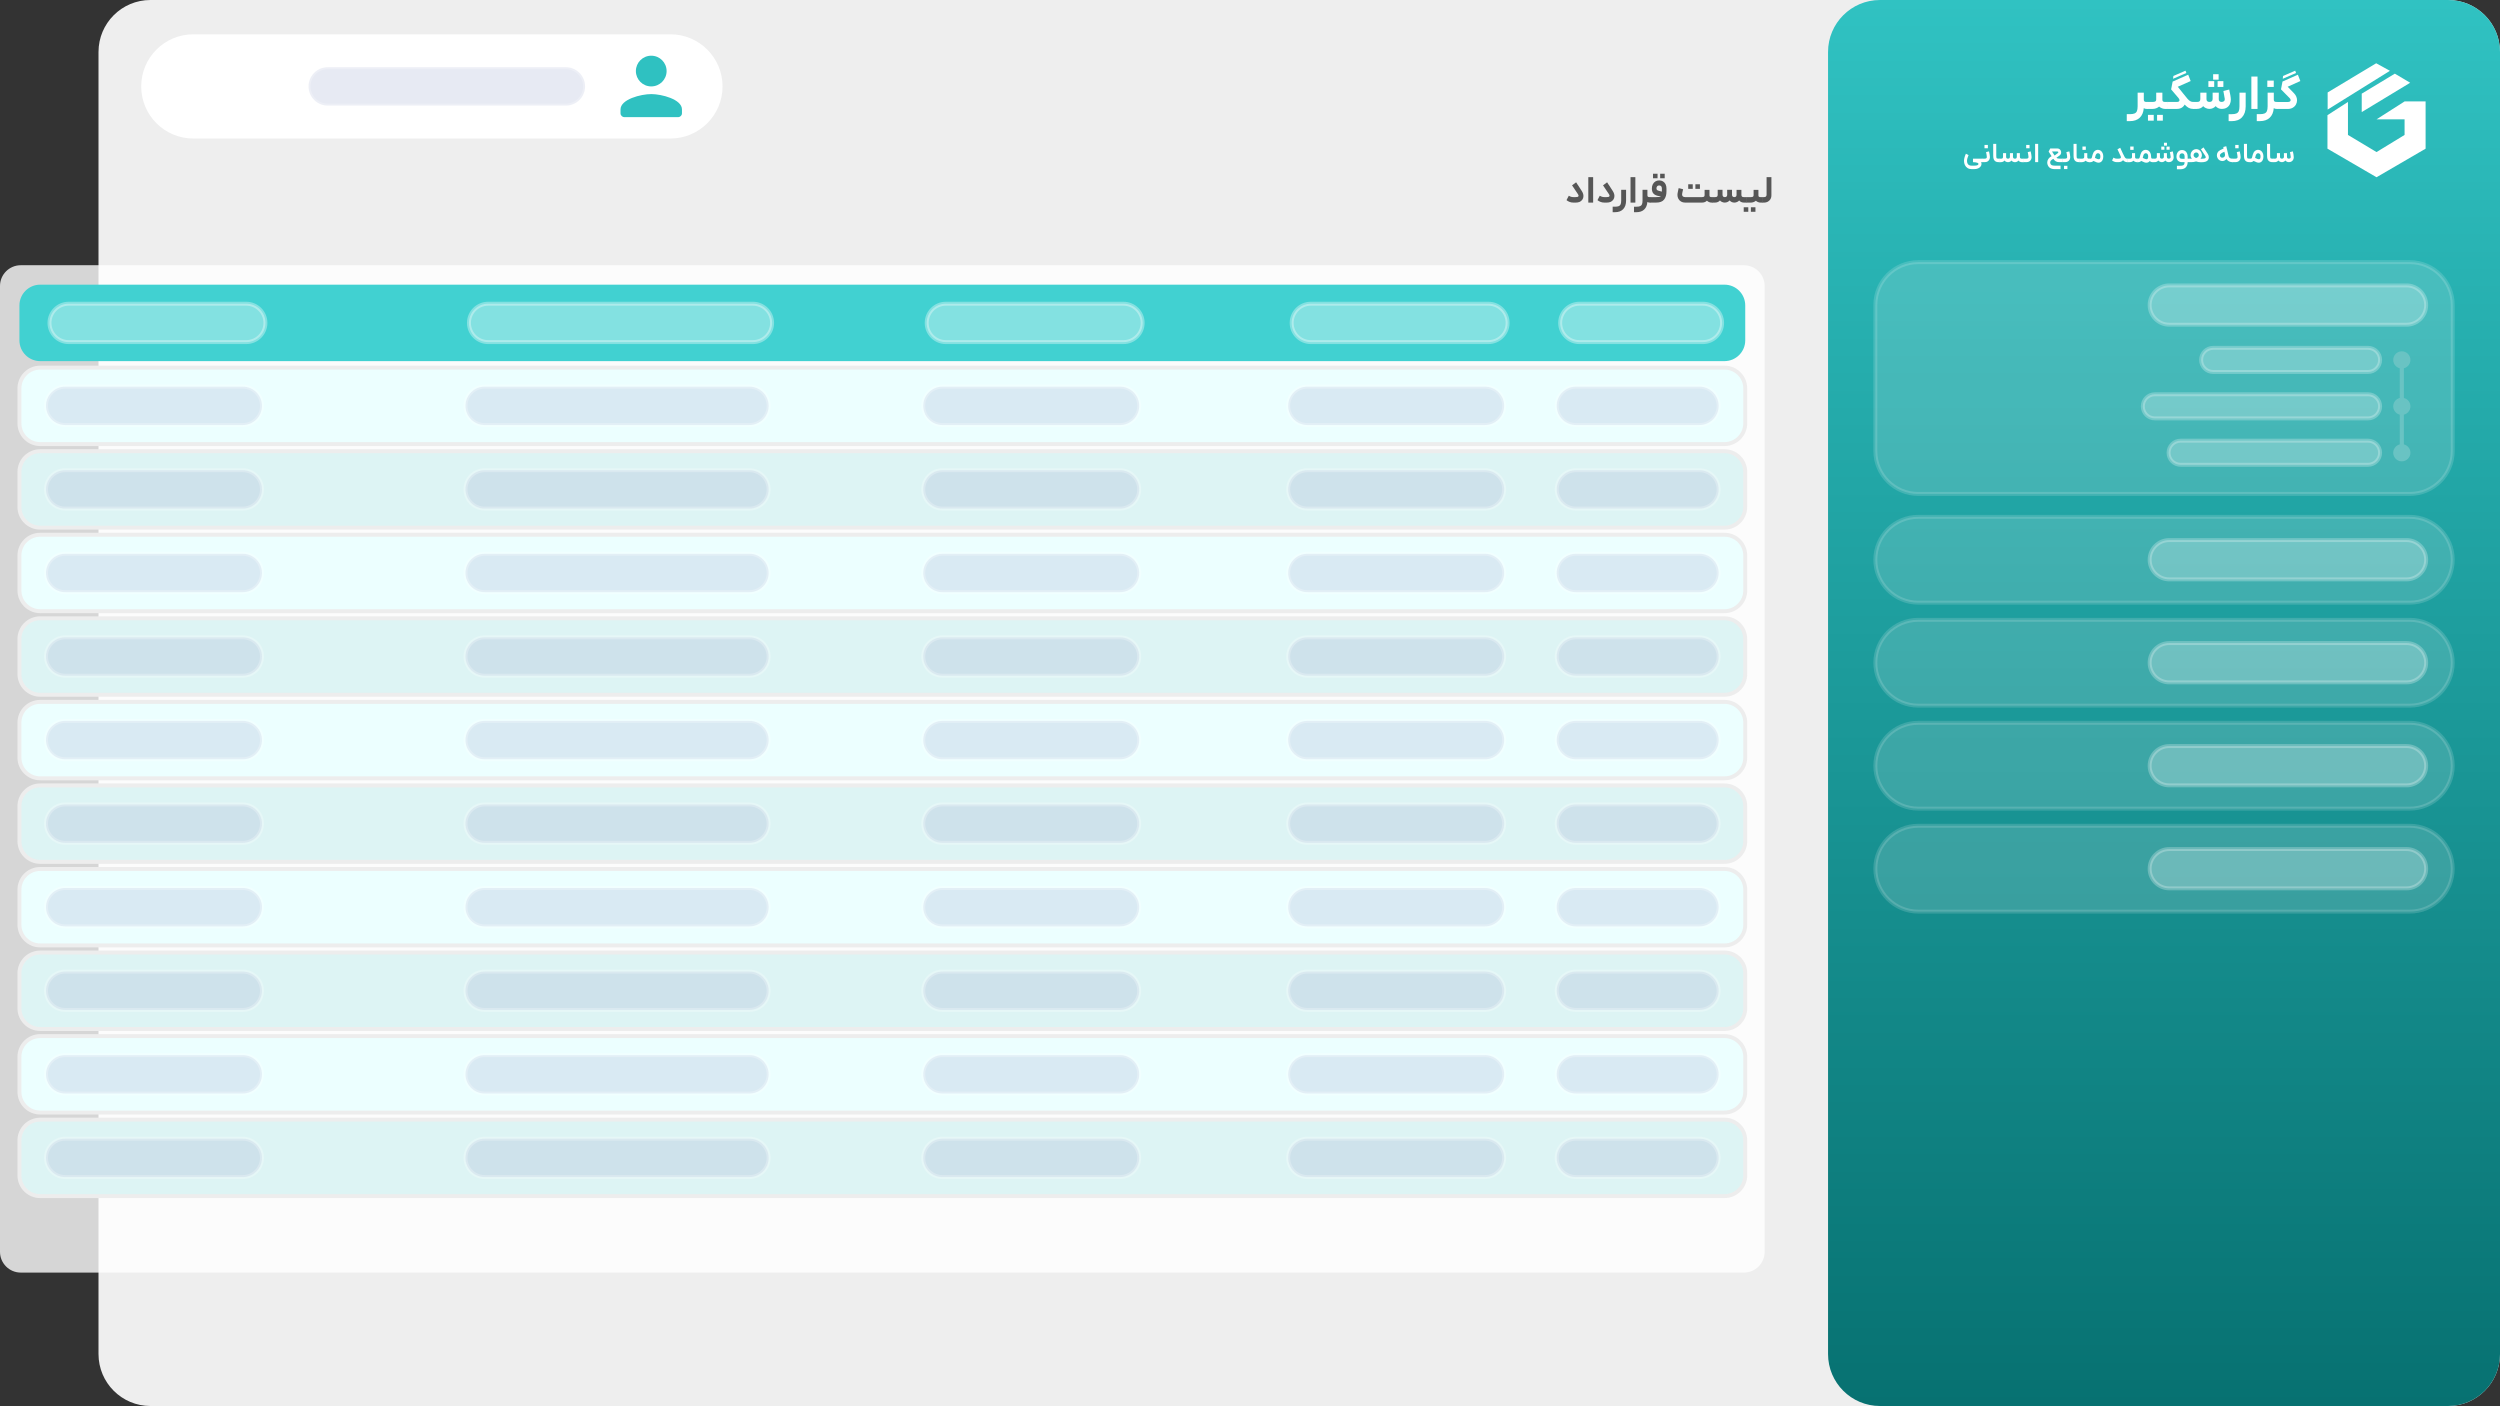 <svg width="633" height="356" viewBox="0 0 633 356" fill="none" xmlns="http://www.w3.org/2000/svg">
<rect x="0" y="0" width="633" height="356" fill="#333333" stroke="none"/>
<g clip-path="url(#clip0_7927_43969)">
<path d="M619.845 0H38.097C30.832 0 24.942 5.889 24.942 13.153V342.847C24.942 350.111 30.832 356 38.097 356H619.845C627.11 356 633 350.111 633 342.847V13.153C633 5.889 627.11 0 619.845 0Z" fill="#EEEEEE"/>
<path d="M619.845 0H476.016C468.751 0 462.861 5.889 462.861 13.153V342.847C462.861 350.111 468.751 356 476.016 356H619.845C627.11 356 633 350.111 633 342.847V13.153C633 5.889 627.11 0 619.845 0Z" fill="url(#paint0_linear_7927_43969)"/>
<path opacity="0.15" d="M610.163 66.373H485.703C479.701 66.373 474.837 71.237 474.837 77.237V114.201C474.837 120.201 479.701 125.065 485.703 125.065H610.163C616.164 125.065 621.029 120.201 621.029 114.201V77.237C621.029 71.237 616.164 66.373 610.163 66.373Z" fill="white" stroke="white" stroke-miterlimit="10"/>
<path opacity="0.25" d="M609.33 72.266H549.268C546.519 72.266 544.291 74.493 544.291 77.242C544.291 79.99 546.519 82.218 549.268 82.218H609.33C612.078 82.218 614.307 79.99 614.307 77.242C614.307 74.493 612.078 72.266 609.33 72.266Z" fill="white" stroke="white" stroke-miterlimit="10"/>
<path opacity="0.25" d="M599.59 88.074H560.375C558.687 88.074 557.319 89.442 557.319 91.13C557.319 92.818 558.687 94.186 560.375 94.186H599.59C601.278 94.186 602.647 92.818 602.647 91.13C602.647 89.442 601.278 88.074 599.59 88.074Z" fill="white" stroke="white" stroke-miterlimit="10"/>
<path opacity="0.25" d="M599.586 99.828H545.615C543.927 99.828 542.559 101.196 542.559 102.884C542.559 104.572 543.927 105.94 545.615 105.94H599.586C601.274 105.94 602.642 104.572 602.642 102.884C602.642 101.196 601.274 99.828 599.586 99.828Z" fill="white" stroke="white" stroke-miterlimit="10"/>
<path opacity="0.25" d="M599.586 111.578H552.136C550.448 111.578 549.079 112.946 549.079 114.634C549.079 116.322 550.448 117.69 552.136 117.69H599.586C601.274 117.69 602.642 116.322 602.642 114.634C602.642 112.946 601.274 111.578 599.586 111.578Z" fill="white" stroke="white" stroke-miterlimit="10"/>
<path d="M608.659 115.792V89.969C608.659 89.683 608.427 89.451 608.141 89.451C607.855 89.451 607.624 89.683 607.624 89.969V115.792C607.624 116.077 607.855 116.309 608.141 116.309C608.427 116.309 608.659 116.077 608.659 115.792Z" fill="#69C3C3"/>
<path opacity="0.15" d="M610.163 130.861H485.703C479.701 130.861 474.837 135.725 474.837 141.725V141.73C474.837 147.73 479.701 152.594 485.703 152.594H610.163C616.164 152.594 621.029 147.73 621.029 141.73V141.725C621.029 135.725 616.164 130.861 610.163 130.861Z" fill="white" stroke="white" stroke-miterlimit="10"/>
<path opacity="0.25" d="M609.33 136.748H549.268C546.519 136.748 544.291 138.976 544.291 141.724C544.291 144.472 546.519 146.7 549.268 146.7H609.33C612.078 146.7 614.307 144.472 614.307 141.724C614.307 138.976 612.078 136.748 609.33 136.748Z" fill="white" stroke="white" stroke-miterlimit="10"/>
<path opacity="0.15" d="M610.163 156.938H485.703C479.701 156.938 474.837 161.802 474.837 167.802V167.806C474.837 173.806 479.701 178.67 485.703 178.67H610.163C616.164 178.67 621.029 173.806 621.029 167.806V167.802C621.029 161.802 616.164 156.938 610.163 156.938Z" fill="white" stroke="white" stroke-miterlimit="10"/>
<path opacity="0.25" d="M609.33 162.826H549.268C546.519 162.826 544.291 165.054 544.291 167.802C544.291 170.55 546.519 172.778 549.268 172.778H609.33C612.078 172.778 614.307 170.55 614.307 167.802C614.307 165.054 612.078 162.826 609.33 162.826Z" fill="white" stroke="white" stroke-miterlimit="10"/>
<path opacity="0.15" d="M610.163 183.012H485.703C479.701 183.012 474.837 187.876 474.837 193.876V193.88C474.837 199.88 479.701 204.744 485.703 204.744H610.163C616.164 204.744 621.029 199.88 621.029 193.88V193.876C621.029 187.876 616.164 183.012 610.163 183.012Z" fill="white" stroke="white" stroke-miterlimit="10"/>
<path opacity="0.25" d="M609.33 188.904H549.268C546.519 188.904 544.291 191.132 544.291 193.88C544.291 196.629 546.519 198.857 549.268 198.857H609.33C612.078 198.857 614.307 196.629 614.307 193.88C614.307 191.132 612.078 188.904 609.33 188.904Z" fill="white" stroke="white" stroke-miterlimit="10"/>
<path opacity="0.15" d="M610.163 209.088H485.703C479.701 209.088 474.837 213.952 474.837 219.952V219.956C474.837 225.957 479.701 230.821 485.703 230.821H610.163C616.164 230.821 621.029 225.957 621.029 219.956V219.952C621.029 213.952 616.164 209.088 610.163 209.088Z" fill="white" stroke="white" stroke-miterlimit="10"/>
<path opacity="0.25" d="M609.33 214.98H549.268C546.519 214.98 544.291 217.208 544.291 219.957C544.291 222.705 546.519 224.933 549.268 224.933H609.33C612.078 224.933 614.307 222.705 614.307 219.957C614.307 217.208 612.078 214.98 609.33 214.98Z" fill="white" stroke="white" stroke-miterlimit="10"/>
<path d="M169.749 9.186H48.954C41.941 9.186 36.255 14.869 36.255 21.88C36.255 28.891 41.941 34.575 48.954 34.575H169.749C176.762 34.575 182.448 28.891 182.448 21.88C182.448 14.869 176.762 9.186 169.749 9.186Z" fill="white" stroke="white" stroke-miterlimit="10"/>
<path opacity="0.25" d="M143.276 17.02H82.987C80.301 17.02 78.124 19.195 78.124 21.88C78.124 24.564 80.301 26.739 82.987 26.739H143.276C145.962 26.739 148.139 24.564 148.139 21.88C148.139 19.195 145.962 17.02 143.276 17.02Z" fill="#A3AED0" stroke="white" stroke-miterlimit="10"/>
<path d="M589.312 29.163L594.504 25.813V34.165L601.735 38.501L608.838 34.165V30.219H601.735L608.838 25.682H614.162V37.646L601.735 44.88L589.312 37.646V29.163Z" fill="white"/>
<path d="M597.99 28.379V23.714L606.374 18.65L610.255 20.952L597.99 28.379Z" fill="white"/>
<path d="M601.651 16.02L605.124 17.927L589.36 27.743V23.403L601.651 16.02Z" fill="white"/>
<path d="M542.813 23.469V25.249C542.813 25.464 542.87 25.609 542.98 25.692C543.09 25.775 543.269 25.815 543.515 25.815H543.747L543.822 26.709L543.747 27.582H543.515C543.243 27.582 543.006 27.516 542.804 27.384C542.721 28.432 542.379 29.243 541.774 29.813C541.169 30.388 540.331 30.672 539.27 30.672H538.498V28.906H539.27C539.788 28.906 540.187 28.844 540.467 28.726C540.748 28.608 540.95 28.406 541.068 28.125C541.186 27.845 541.248 27.446 541.248 26.928V23.465H542.818L542.813 23.469Z" fill="white"/>
<path d="M547.514 23.469V25.249C547.514 25.464 547.571 25.608 547.685 25.692C547.799 25.775 547.979 25.814 548.224 25.814H548.886L548.961 26.748L548.886 27.581H548.224C547.97 27.581 547.702 27.529 547.426 27.428C547.15 27.327 546.9 27.178 546.69 26.98C546.461 27.178 546.198 27.327 545.909 27.428C545.62 27.529 545.321 27.581 545.019 27.581H543.62V25.814H545.019C545.361 25.814 545.602 25.766 545.742 25.674C545.883 25.582 545.953 25.42 545.953 25.187V23.469H547.514ZM543.866 29.081H545.326V30.554H543.866V29.081ZM546.172 29.081H547.632V30.554H546.172V29.081Z" fill="white"/>
<path d="M554.67 20.523L551.417 21.969L552.754 23.64C553.285 24.311 553.666 24.775 553.894 25.034C554.122 25.293 554.35 25.486 554.569 25.617C554.789 25.749 555.043 25.814 555.332 25.814H555.543V27.581H555.332C554.907 27.581 554.534 27.498 554.21 27.331C553.885 27.165 553.535 26.88 553.149 26.476C552.978 26.818 552.719 27.09 552.381 27.288C552.039 27.485 551.632 27.581 551.149 27.581H548.768V25.814H551.189C551.403 25.814 551.566 25.775 551.68 25.692C551.794 25.608 551.851 25.499 551.851 25.358C551.851 25.209 551.767 25.034 551.605 24.832L549.728 22.636L550.11 20.659L554.052 18.914L554.679 20.523H554.67ZM550.298 19.234L553.368 17.896L553.587 18.484L550.224 19.944L550.298 19.234Z" fill="white"/>
<path d="M555.42 25.814H556.315C556.6 25.814 556.806 25.757 556.933 25.634C557.06 25.515 557.122 25.327 557.122 25.064V23.468H558.683V25.099C558.683 25.345 558.748 25.524 558.884 25.638C559.02 25.752 559.204 25.809 559.441 25.809C559.972 25.809 560.239 25.55 560.239 25.038V23.468H561.8L561.787 25.099C561.787 25.572 562.033 25.809 562.524 25.809C562.778 25.809 562.98 25.739 563.133 25.599C563.282 25.458 563.344 25.274 563.313 25.046C563.199 24.301 563.081 23.63 562.958 23.034L564.431 22.666C564.708 23.867 564.848 24.722 564.848 25.23C564.848 25.638 564.765 26.024 564.602 26.379C564.44 26.734 564.186 27.024 563.839 27.243C563.497 27.462 563.059 27.576 562.524 27.576C562.213 27.576 561.928 27.515 561.664 27.387C561.401 27.26 561.182 27.089 561.002 26.879C560.814 27.094 560.581 27.26 560.309 27.387C560.038 27.515 559.731 27.576 559.393 27.576C559.117 27.576 558.823 27.506 558.516 27.366C558.209 27.225 557.985 27.063 557.845 26.875C557.696 27.081 557.481 27.247 557.2 27.379C556.92 27.51 556.6 27.576 556.249 27.576H555.416V25.809L555.42 25.814ZM559.165 20.548H560.638V22.008H559.165V20.548ZM560.366 18.781H561.752V20.18H560.366V18.781ZM561.498 20.548H562.958V22.008H561.498V20.548Z" fill="white"/>
<path d="M568.606 23.469V26.932C568.606 28.112 568.299 29.028 567.685 29.69C567.071 30.348 566.194 30.676 565.058 30.676H564.287V28.91H565.058C565.576 28.91 565.975 28.848 566.255 28.73C566.536 28.611 566.738 28.41 566.856 28.129C566.975 27.849 567.036 27.45 567.036 26.932V23.469H568.606Z" fill="white"/>
<path d="M570.044 19.383H571.605V27.581H570.044V19.383Z" fill="white"/>
<path d="M575.727 23.468V25.248C575.727 25.463 575.784 25.607 575.894 25.691C576.003 25.774 576.183 25.814 576.429 25.814H576.661L576.736 26.708L576.661 27.58H576.429C576.157 27.58 575.92 27.515 575.718 27.383C575.635 28.431 575.293 29.242 574.688 29.812C574.083 30.386 573.245 30.671 572.184 30.671H571.412V28.904H572.184C572.702 28.904 573.101 28.843 573.381 28.725C573.662 28.606 573.864 28.405 573.982 28.124C574.1 27.843 574.162 27.444 574.162 26.927V23.463H575.732L575.727 23.468ZM574.083 20.412H575.714V22.008H574.083V20.412Z" fill="white"/>
<path d="M582.445 20.523L579.24 21.961L580.871 23.644C581.116 23.898 581.301 24.175 581.423 24.473C581.546 24.771 581.608 25.078 581.608 25.389C581.608 25.775 581.515 26.134 581.331 26.468C581.147 26.805 580.875 27.073 580.52 27.279C580.165 27.485 579.748 27.586 579.275 27.586H576.538V25.819H579.314C579.525 25.819 579.691 25.775 579.81 25.692C579.928 25.604 579.989 25.494 579.989 25.354C579.989 25.183 579.902 25.012 579.731 24.837L577.547 22.627L577.928 20.65L581.822 18.918L582.449 20.527L582.445 20.523ZM578.073 19.234L581.143 17.896L581.362 18.484L577.999 19.944L578.073 19.234Z" fill="white"/>
<path d="M498.051 40.729C498.051 41.11 498.147 41.408 498.336 41.623C498.524 41.838 498.818 41.943 499.217 41.943H499.871C500.226 41.943 500.493 41.904 500.673 41.829C500.853 41.75 500.945 41.649 500.949 41.518C500.949 41.386 500.862 41.29 500.682 41.224C500.423 41.123 500.05 41.066 499.559 41.062V40.176H501.888L501.936 40.606L501.888 41.062H501.572C501.669 41.176 501.721 41.325 501.721 41.509C501.717 41.733 501.642 41.947 501.493 42.149C501.344 42.351 501.134 42.517 500.853 42.64C500.572 42.763 500.248 42.824 499.866 42.824H499.213C498.814 42.824 498.472 42.732 498.178 42.544C497.884 42.355 497.665 42.105 497.512 41.785C497.358 41.465 497.284 41.114 497.284 40.733C497.284 40.461 497.332 40.163 497.424 39.839C497.516 39.514 497.63 39.207 497.766 38.918L498.441 39.278C498.178 39.856 498.047 40.343 498.047 40.729H498.051Z" fill="white"/>
<path d="M501.818 40.172H502.519C502.883 40.172 503.067 40.037 503.067 39.765C503.067 39.642 503.05 39.462 503.006 39.217C502.962 38.971 502.923 38.739 502.87 38.515L503.615 38.327C503.672 38.577 503.725 38.84 503.773 39.116C503.822 39.392 503.848 39.616 503.848 39.778C503.848 39.997 503.8 40.208 503.703 40.401C503.607 40.598 503.462 40.756 503.269 40.874C503.076 40.992 502.844 41.054 502.572 41.054H501.822V40.168L501.818 40.172ZM502.475 36.691H503.33V37.533H502.475V36.691Z" fill="white"/>
<path d="M504.686 39.515L504.677 36.42H505.449L505.457 39.515C505.457 39.717 505.47 39.861 505.497 39.945C505.523 40.032 505.576 40.09 505.655 40.125C505.734 40.155 505.865 40.173 506.049 40.173H506.251L506.286 40.629L506.251 41.058H506.049C505.142 41.058 504.69 40.545 504.69 39.515H504.686Z" fill="white"/>
<path d="M508.93 40.948C508.777 41.023 508.606 41.062 508.426 41.062C508.259 41.062 508.088 41.023 507.917 40.948C507.746 40.869 507.623 40.768 507.54 40.641C507.448 40.773 507.321 40.873 507.163 40.948C507.005 41.023 506.83 41.062 506.632 41.062H506.176V40.176H506.659C506.847 40.176 506.979 40.141 507.053 40.062C507.132 39.988 507.167 39.861 507.167 39.685V38.773H507.948V39.677C507.948 39.856 507.987 39.983 508.066 40.058C508.145 40.137 508.268 40.172 508.43 40.172C508.593 40.172 508.715 40.133 508.794 40.058C508.873 39.979 508.913 39.852 508.913 39.677V38.773H509.693L509.684 39.677C509.684 40.01 509.851 40.176 510.184 40.176C510.342 40.176 510.461 40.137 510.54 40.062C510.618 39.983 510.654 39.856 510.654 39.681V38.778H511.434V39.69C511.434 39.87 511.474 39.992 511.552 40.067C511.631 40.141 511.763 40.181 511.947 40.181H512.429L512.473 40.624L512.429 41.066H511.973C511.776 41.066 511.601 41.027 511.443 40.952C511.285 40.878 511.162 40.773 511.066 40.645C510.987 40.773 510.86 40.873 510.689 40.952C510.518 41.031 510.351 41.066 510.189 41.066C510.005 41.066 509.838 41.027 509.689 40.952C509.535 40.878 509.408 40.773 509.299 40.645C509.202 40.777 509.075 40.878 508.921 40.952L508.93 40.948Z" fill="white"/>
<path d="M512.368 40.172H513.07C513.434 40.172 513.618 40.037 513.618 39.765C513.618 39.642 513.6 39.462 513.556 39.217C513.513 38.971 513.473 38.739 513.42 38.515L514.166 38.327C514.223 38.577 514.276 38.84 514.324 39.116C514.372 39.392 514.398 39.616 514.398 39.778C514.398 39.997 514.35 40.208 514.254 40.401C514.157 40.598 514.012 40.756 513.82 40.874C513.627 40.992 513.394 41.054 513.122 41.054H512.372V40.168L512.368 40.172ZM513.026 36.691H513.881V37.533H513.026V36.691Z" fill="white"/>
<path d="M515.288 36.42H516.06L516.069 41.058H515.297L515.288 36.42Z" fill="white"/>
<path d="M520.511 40.839C520.287 40.69 520.086 40.483 519.906 40.216L519.809 40.264C519.568 40.396 519.388 40.532 519.274 40.672C519.16 40.812 519.103 40.966 519.103 41.128C519.103 41.203 519.121 41.294 519.152 41.408C519.213 41.61 519.336 41.751 519.524 41.825C519.713 41.904 519.963 41.939 520.274 41.939H521.734V42.825H520.274C519.318 42.825 518.717 42.461 518.463 41.729C518.393 41.54 518.358 41.352 518.358 41.159C518.358 40.83 518.454 40.527 518.647 40.242C518.84 39.957 519.112 39.725 519.463 39.545C519.375 39.405 519.323 39.326 519.309 39.309C519.09 38.975 518.893 38.668 518.713 38.383L519.121 37.59H520.923C521.116 37.59 521.283 37.638 521.432 37.734C521.581 37.831 521.691 37.954 521.769 38.112C521.848 38.265 521.883 38.427 521.883 38.594C521.883 38.743 521.853 38.883 521.787 39.019C521.726 39.151 521.629 39.265 521.502 39.361L520.686 39.949C520.787 40.028 520.906 40.084 521.037 40.12C521.169 40.155 521.335 40.172 521.537 40.172H522.217L522.274 40.615L522.217 41.058H521.401C521.028 41.058 520.73 40.983 520.507 40.839H520.511ZM519.897 38.879L520.222 39.379L521.055 38.756C521.129 38.699 521.169 38.633 521.169 38.554C521.169 38.497 521.147 38.449 521.103 38.41C521.059 38.37 520.998 38.348 520.923 38.348H519.568L519.897 38.883V38.879Z" fill="white"/>
<path d="M522.155 40.172H522.857C523.221 40.172 523.405 40.036 523.405 39.764C523.405 39.641 523.388 39.462 523.344 39.216C523.3 38.971 523.26 38.738 523.208 38.515L523.953 38.326C524.01 38.576 524.063 38.839 524.111 39.115C524.159 39.392 524.186 39.615 524.186 39.777C524.186 39.997 524.137 40.207 524.041 40.4C523.944 40.597 523.8 40.755 523.607 40.873C523.414 40.992 523.181 41.053 522.91 41.053H522.16V40.168L522.155 40.172ZM522.611 41.974H523.467V42.816H522.611V41.974Z" fill="white"/>
<path d="M525.028 39.515L525.019 36.42H525.791L525.799 39.515C525.799 39.717 525.812 39.861 525.839 39.945C525.865 40.032 525.918 40.09 525.997 40.125C526.076 40.155 526.207 40.173 526.391 40.173H526.593L526.628 40.629L526.593 41.058H526.391C525.484 41.058 525.032 40.545 525.032 39.515H525.028Z" fill="white"/>
<path d="M528.5 38.773V39.781C528.5 39.926 528.54 40.027 528.614 40.088C528.689 40.145 528.807 40.176 528.965 40.176H529.189L529.233 40.641L529.189 41.062H528.965C528.816 41.062 528.663 41.031 528.505 40.965C528.347 40.904 528.211 40.812 528.088 40.689C527.961 40.812 527.816 40.904 527.645 40.965C527.479 41.026 527.308 41.062 527.132 41.062H526.523V40.176H527.132C527.338 40.176 527.488 40.141 527.58 40.075C527.672 40.009 527.72 39.895 527.72 39.733V38.773H528.5ZM527.273 37.111H528.128V37.953H527.273V37.111Z" fill="white"/>
<path d="M529.119 40.172H529.307C529.399 40.172 529.474 40.15 529.531 40.101C529.588 40.053 529.627 39.979 529.658 39.878L529.847 39.163C529.956 38.773 530.123 38.475 530.36 38.26C530.597 38.045 530.873 37.935 531.202 37.935C531.465 37.935 531.697 38.01 531.899 38.155C532.101 38.299 532.263 38.497 532.377 38.751C532.491 39.005 532.548 39.286 532.548 39.602C532.548 39.97 532.491 40.277 532.372 40.514C532.254 40.75 532.109 40.926 531.93 41.031C531.75 41.136 531.566 41.193 531.377 41.193C531.21 41.193 531.031 41.162 530.846 41.097C530.662 41.031 530.399 40.912 530.057 40.746C529.952 40.842 529.838 40.921 529.706 40.978C529.575 41.035 529.443 41.062 529.312 41.062H529.114V40.176L529.119 40.172ZM531.039 40.255C531.167 40.303 531.289 40.325 531.399 40.325C531.531 40.325 531.631 40.272 531.706 40.158C531.78 40.049 531.816 39.86 531.816 39.593C531.816 39.325 531.763 39.137 531.653 39.001C531.544 38.865 531.395 38.795 531.206 38.795C531.066 38.795 530.939 38.847 530.829 38.953C530.719 39.058 530.636 39.207 530.588 39.404L530.439 39.979C530.711 40.114 530.912 40.207 531.039 40.25V40.255Z" fill="white"/>
<path d="M537.591 39.036H537.599C537.731 39.33 537.841 39.558 537.937 39.716C538.029 39.874 538.126 39.992 538.227 40.062C538.327 40.137 538.441 40.172 538.573 40.172H538.691L538.735 40.636L538.691 41.057H538.573C538.191 41.057 537.849 40.891 537.556 40.558C537.292 40.891 536.902 41.057 536.376 41.057H536.016C535.745 41.057 535.503 41.014 535.297 40.926C535.091 40.838 534.911 40.737 534.767 40.623L535.139 39.909C535.139 39.909 535.236 39.957 535.385 40.045C535.534 40.132 535.745 40.176 536.016 40.176H536.376C536.534 40.176 536.661 40.163 536.757 40.132C536.854 40.102 536.929 40.053 536.977 39.983C537.007 39.935 537.025 39.887 537.025 39.834C537.025 39.786 537.012 39.725 536.986 39.65C536.959 39.575 536.924 39.492 536.885 39.396L536.139 37.791L536.841 37.414C537.222 38.243 537.472 38.782 537.586 39.036H537.591Z" fill="white"/>
<path d="M540.603 38.773V39.781C540.603 39.926 540.643 40.027 540.717 40.088C540.792 40.145 540.91 40.176 541.068 40.176H541.292L541.335 40.641L541.292 41.062H541.068C540.919 41.062 540.765 41.031 540.608 40.965C540.45 40.904 540.314 40.812 540.191 40.689C540.064 40.812 539.919 40.904 539.748 40.965C539.581 41.026 539.41 41.062 539.235 41.062H538.625V40.176H539.235C539.441 40.176 539.59 40.141 539.682 40.075C539.774 40.009 539.823 39.895 539.823 39.733V38.773H540.603ZM539.375 37.111H540.23V37.953H539.375V37.111Z" fill="white"/>
<path d="M541.221 40.172H541.41C541.502 40.172 541.577 40.15 541.634 40.101C541.691 40.053 541.73 39.979 541.761 39.878L541.949 39.163C542.059 38.773 542.226 38.475 542.462 38.26C542.699 38.045 542.975 37.935 543.304 37.935C543.567 37.935 543.8 38.01 544.002 38.155C544.203 38.299 544.366 38.497 544.48 38.751C544.594 39.005 544.65 39.286 544.65 39.602C544.65 39.768 544.664 39.895 544.694 39.974C544.721 40.053 544.769 40.106 544.83 40.136C544.892 40.163 544.984 40.18 545.107 40.18H545.19L545.238 40.61L545.19 41.066H545.107C544.773 41.066 544.515 40.969 544.322 40.776C544.208 40.921 544.08 41.026 543.931 41.097C543.782 41.162 543.633 41.197 543.48 41.197C543.313 41.197 543.133 41.167 542.949 41.101C542.765 41.035 542.502 40.917 542.16 40.75C542.055 40.847 541.941 40.926 541.809 40.983C541.677 41.04 541.546 41.066 541.414 41.066H541.217V40.18L541.221 40.172ZM543.142 40.255C543.269 40.303 543.392 40.325 543.502 40.325C543.633 40.325 543.734 40.272 543.809 40.158C543.883 40.049 543.918 39.86 543.918 39.593C543.918 39.325 543.866 39.137 543.756 39.001C543.646 38.865 543.497 38.795 543.309 38.795C543.168 38.795 543.041 38.847 542.932 38.953C542.822 39.058 542.739 39.207 542.69 39.404L542.541 39.979C542.813 40.114 543.015 40.207 543.142 40.25V40.255Z" fill="white"/>
<path d="M545.12 40.172H545.602C545.786 40.172 545.913 40.133 545.997 40.058C546.076 39.979 546.115 39.856 546.115 39.681V38.769H546.896V39.725C546.896 40.014 547.054 40.163 547.374 40.172C547.72 40.163 547.891 39.997 547.891 39.672L547.882 38.769H548.663V39.725C548.663 39.878 548.702 39.992 548.777 40.063C548.856 40.133 548.97 40.172 549.123 40.177C549.286 40.172 549.413 40.128 549.5 40.045C549.588 39.962 549.628 39.852 549.614 39.712C549.601 39.563 549.571 39.37 549.527 39.129C549.483 38.888 549.452 38.734 549.439 38.66C549.43 38.633 549.421 38.585 549.413 38.519L550.149 38.331C550.206 38.55 550.259 38.809 550.307 39.107C550.355 39.405 550.382 39.637 550.382 39.804C550.382 40.019 550.338 40.22 550.246 40.413C550.154 40.606 550.013 40.76 549.825 40.878C549.636 40.996 549.404 41.058 549.128 41.058C548.961 41.058 548.799 41.023 548.645 40.948C548.492 40.874 548.365 40.773 548.255 40.637C548.145 40.768 548.018 40.869 547.865 40.944C547.711 41.018 547.545 41.058 547.356 41.058C547.198 41.058 547.032 41.018 546.865 40.935C546.698 40.852 546.567 40.755 546.479 40.637C546.387 40.768 546.26 40.869 546.102 40.944C545.944 41.018 545.769 41.058 545.571 41.058H545.115V40.172H545.12ZM547.238 37.112H548.031V37.906H547.238V37.112ZM547.917 36.139H548.676V36.888H547.917V36.139ZM548.558 37.112H549.351V37.906H548.558V37.112Z" fill="white"/>
<path d="M552.71 41.887C552.868 41.825 552.978 41.733 553.039 41.602C553.1 41.475 553.131 41.291 553.136 41.058H552.482C552.052 41.058 551.71 40.931 551.456 40.681C551.202 40.427 551.079 40.076 551.079 39.629C551.079 39.309 551.14 39.028 551.259 38.778C551.377 38.529 551.544 38.331 551.754 38.191C551.965 38.051 552.206 37.98 552.478 37.98C552.763 37.98 553.013 38.051 553.232 38.187C553.451 38.322 553.618 38.52 553.736 38.77C553.855 39.02 553.916 39.304 553.916 39.629V40.177H554.311L554.359 40.624L554.311 41.058H553.916C553.907 41.606 553.749 42.045 553.443 42.369C553.136 42.698 552.662 42.86 552.013 42.86H551.197V41.974H552.013C552.316 41.974 552.548 41.944 552.706 41.882L552.71 41.887ZM551.991 40.059C552.096 40.155 552.263 40.203 552.487 40.203H553.14V39.616C553.14 39.366 553.087 39.173 552.982 39.033C552.877 38.892 552.71 38.822 552.482 38.822C552.272 38.822 552.109 38.892 552 39.037C551.89 39.182 551.833 39.366 551.833 39.603C551.833 39.813 551.886 39.967 551.991 40.063V40.059Z" fill="white"/>
<path d="M557.924 37.318L559.025 38.993C559.191 39.252 559.279 39.528 559.279 39.826C559.279 40.124 559.2 40.348 559.047 40.541C558.902 40.729 558.691 40.865 558.411 40.953C558.13 41.041 557.757 41.084 557.293 41.084C556.863 41.084 556.451 41.014 556.056 40.874C555.661 40.997 555.245 41.058 554.802 41.058H554.241V40.172H554.986C554.762 39.901 554.648 39.602 554.648 39.282C554.648 39.006 554.714 38.752 554.841 38.52C554.969 38.287 555.144 38.099 555.368 37.963C555.591 37.827 555.832 37.757 556.096 37.757C556.359 37.757 556.591 37.827 556.806 37.963C557.025 38.099 557.196 38.287 557.323 38.515C557.45 38.748 557.516 39.002 557.516 39.278C557.516 39.624 557.398 39.931 557.165 40.203H557.244C557.898 40.203 558.288 40.137 558.411 40.006C558.463 39.953 558.49 39.888 558.49 39.809C558.49 39.708 558.446 39.585 558.358 39.449L557.279 37.801L557.933 37.318H557.924ZM555.591 39.712C555.701 39.831 555.859 39.931 556.056 40.01C556.275 39.936 556.442 39.839 556.56 39.717C556.679 39.594 556.736 39.453 556.736 39.296C556.736 39.094 556.674 38.932 556.552 38.8C556.429 38.673 556.275 38.607 556.082 38.607C555.889 38.607 555.727 38.673 555.604 38.8C555.482 38.927 555.42 39.094 555.42 39.3C555.42 39.453 555.473 39.589 555.587 39.712H555.591Z" fill="white"/>
<path d="M564.273 39.514C564.335 39.764 564.449 39.935 564.616 40.031C564.782 40.127 564.988 40.176 565.238 40.176H565.379L565.427 40.605L565.379 41.061H565.238C564.949 41.061 564.668 40.996 564.392 40.864C564.12 40.733 563.896 40.526 563.73 40.246C563.598 40.417 563.445 40.553 563.265 40.64C563.085 40.733 562.897 40.776 562.699 40.776C562.467 40.776 562.234 40.715 562.011 40.588C561.792 40.461 561.621 40.285 561.498 40.053C561.375 39.825 561.314 39.584 561.314 39.33C561.314 39.058 561.375 38.821 561.498 38.619C561.577 38.483 561.664 38.369 561.756 38.282C561.849 38.194 561.993 38.093 562.186 37.988C562.379 37.878 562.655 37.751 563.015 37.593L562.932 37.221L563.69 37.023L564.278 39.505L564.273 39.514ZM562.085 39.352C562.085 39.444 562.112 39.536 562.16 39.623C562.208 39.711 562.274 39.781 562.362 39.838C562.454 39.9 562.563 39.93 562.686 39.93C562.783 39.93 562.883 39.908 562.976 39.869C563.072 39.825 563.155 39.764 563.226 39.68C563.322 39.566 563.375 39.422 563.375 39.237C563.375 39.207 563.37 39.137 563.361 39.036L563.212 38.431C562.879 38.562 562.642 38.676 562.493 38.777C562.344 38.878 562.239 38.979 562.173 39.075C562.116 39.163 562.09 39.259 562.09 39.356L562.085 39.352Z" fill="white"/>
<path d="M565.304 40.172H566.006C566.37 40.172 566.554 40.037 566.554 39.765C566.554 39.642 566.536 39.462 566.492 39.217C566.449 38.971 566.409 38.739 566.356 38.515L567.102 38.327C567.159 38.577 567.212 38.84 567.26 39.116C567.308 39.392 567.334 39.616 567.334 39.778C567.334 39.997 567.286 40.208 567.19 40.401C567.093 40.598 566.948 40.756 566.755 40.874C566.563 40.992 566.33 41.054 566.058 41.054H565.308V40.168L565.304 40.172ZM565.962 36.691H566.817V37.533H565.962V36.691Z" fill="white"/>
<path d="M568.176 39.515L568.167 36.42H568.939L568.948 39.515C568.948 39.717 568.961 39.861 568.987 39.945C569.014 40.032 569.066 40.09 569.145 40.125C569.224 40.155 569.356 40.173 569.54 40.173H569.742L569.777 40.629L569.742 41.058H569.54C568.632 41.058 568.181 40.545 568.181 39.515H568.176Z" fill="white"/>
<path d="M569.672 40.172H569.86C569.952 40.172 570.027 40.15 570.084 40.101C570.141 40.053 570.18 39.979 570.211 39.878L570.399 39.163C570.509 38.773 570.676 38.475 570.912 38.26C571.149 38.045 571.426 37.935 571.754 37.935C572.017 37.935 572.25 38.01 572.452 38.155C572.653 38.299 572.816 38.497 572.93 38.751C573.044 39.005 573.101 39.286 573.101 39.602C573.101 39.97 573.044 40.277 572.925 40.514C572.807 40.75 572.662 40.926 572.482 41.031C572.303 41.136 572.118 41.193 571.93 41.193C571.763 41.193 571.583 41.162 571.399 41.097C571.215 41.031 570.952 40.912 570.61 40.746C570.505 40.842 570.391 40.921 570.259 40.978C570.128 41.035 569.996 41.062 569.864 41.062H569.667V40.176L569.672 40.172ZM571.592 40.255C571.719 40.303 571.842 40.325 571.952 40.325C572.083 40.325 572.184 40.272 572.259 40.158C572.333 40.049 572.368 39.86 572.368 39.593C572.368 39.325 572.316 39.137 572.206 39.001C572.096 38.865 571.947 38.795 571.759 38.795C571.618 38.795 571.491 38.847 571.382 38.953C571.272 39.058 571.189 39.207 571.14 39.404L570.991 39.979C571.263 40.114 571.465 40.207 571.592 40.25V40.255Z" fill="white"/>
<path d="M574.026 39.515L574.017 36.42H574.789L574.798 39.515C574.798 39.717 574.811 39.861 574.837 39.945C574.863 40.032 574.916 40.09 574.995 40.125C575.074 40.155 575.205 40.173 575.39 40.173H575.591L575.626 40.629L575.591 41.058H575.39C574.482 41.058 574.03 40.545 574.03 39.515H574.026Z" fill="white"/>
<path d="M575.521 40.172H576.003C576.188 40.172 576.315 40.132 576.398 40.057C576.477 39.979 576.517 39.856 576.517 39.68V38.769H577.297V39.724C577.297 40.014 577.455 40.163 577.775 40.172C578.121 40.163 578.292 39.996 578.292 39.672L578.284 38.769H579.064V39.724C579.064 39.878 579.104 39.992 579.178 40.062C579.257 40.132 579.371 40.172 579.525 40.176C579.687 40.172 579.814 40.128 579.902 40.044C579.989 39.961 580.029 39.851 580.016 39.711C580.003 39.562 579.972 39.369 579.928 39.128C579.884 38.887 579.854 38.733 579.84 38.659C579.832 38.633 579.823 38.584 579.814 38.519L580.551 38.33C580.608 38.549 580.66 38.808 580.709 39.106C580.757 39.404 580.783 39.637 580.783 39.803C580.783 40.018 580.739 40.22 580.647 40.413C580.555 40.605 580.415 40.759 580.226 40.877C580.038 40.996 579.805 41.057 579.529 41.057C579.362 41.057 579.2 41.022 579.047 40.947C578.893 40.873 578.766 40.772 578.656 40.636C578.547 40.768 578.42 40.869 578.266 40.943C578.113 41.018 577.946 41.057 577.757 41.057C577.6 41.057 577.433 41.018 577.266 40.934C577.1 40.851 576.968 40.755 576.88 40.636C576.788 40.768 576.661 40.869 576.503 40.943C576.345 41.018 576.17 41.057 575.973 41.057H575.517V40.172H575.521Z" fill="white"/>
<path d="M164.895 21.881C167.043 21.881 168.784 20.141 168.784 17.992C168.784 15.844 167.043 14.104 164.895 14.104C162.746 14.104 161.005 15.844 161.005 17.992C161.005 20.141 162.746 21.881 164.895 21.881ZM164.895 23.823C162.299 23.823 157.115 25.125 157.115 27.712V28.686C157.115 29.22 157.554 29.659 158.089 29.659H171.7C172.235 29.659 172.674 29.22 172.674 28.686V27.712C172.674 25.125 167.49 23.823 164.895 23.823Z" fill="#2FC1C1"/>
<path d="M608.141 92.809C609.069 92.809 609.821 92.058 609.821 91.13C609.821 90.203 609.069 89.451 608.141 89.451C607.214 89.451 606.462 90.203 606.462 91.13C606.462 92.058 607.214 92.809 608.141 92.809Z" fill="#69C3C3" stroke="#69C3C3" stroke-miterlimit="10"/>
<path d="M608.141 104.559C609.069 104.559 609.821 103.808 609.821 102.88C609.821 101.953 609.069 101.201 608.141 101.201C607.214 101.201 606.462 101.953 606.462 102.88C606.462 103.808 607.214 104.559 608.141 104.559Z" fill="#69C3C3" stroke="#69C3C3" stroke-miterlimit="10"/>
<path d="M608.141 116.313C609.069 116.313 609.821 115.562 609.821 114.634C609.821 113.707 609.069 112.955 608.141 112.955C607.214 112.955 606.462 113.707 606.462 114.634C606.462 115.562 607.214 116.313 608.141 116.313Z" fill="#69C3C3" stroke="#69C3C3" stroke-miterlimit="10"/>
<path d="M399.528 46.842C400.247 47.96 400.589 48.491 400.55 48.434C400.8 48.837 400.927 49.24 400.927 49.639C400.927 49.986 400.835 50.284 400.655 50.538C400.462 50.814 400.225 51.012 399.945 51.126C399.664 51.239 399.331 51.301 398.945 51.301H398.432C398.029 51.301 397.669 51.235 397.362 51.104C397.055 50.972 396.814 50.827 396.639 50.674L397.217 49.565C397.34 49.644 397.502 49.718 397.704 49.797C397.906 49.876 398.151 49.911 398.441 49.911H398.914C399.134 49.911 399.296 49.898 399.405 49.867C399.515 49.837 399.594 49.784 399.647 49.709C399.677 49.657 399.695 49.609 399.695 49.556C399.695 49.455 399.638 49.31 399.519 49.131C399.116 48.513 398.621 47.78 398.042 46.93L399.072 46.158L399.515 46.842H399.528Z" fill="#565656"/>
<path d="M402.159 44.855H403.383V51.3H402.159V44.855Z" fill="#565656"/>
<path d="M407.373 46.842C408.092 47.96 408.434 48.491 408.395 48.434C408.645 48.837 408.772 49.24 408.772 49.639C408.772 49.986 408.68 50.284 408.5 50.538C408.307 50.814 408.07 51.012 407.79 51.126C407.509 51.239 407.176 51.301 406.79 51.301H406.277C405.873 51.301 405.514 51.235 405.207 51.104C404.9 50.972 404.659 50.827 404.483 50.674L405.062 49.565C405.185 49.644 405.347 49.718 405.549 49.797C405.751 49.876 405.996 49.911 406.286 49.911H406.759C406.978 49.911 407.141 49.898 407.25 49.867C407.36 49.837 407.439 49.784 407.491 49.709C407.522 49.657 407.54 49.609 407.54 49.556C407.54 49.455 407.483 49.31 407.364 49.131C406.961 48.513 406.465 47.78 405.886 46.93L406.917 46.158L407.36 46.842H407.373Z" fill="#565656"/>
<path d="M411.723 48.065V50.783C411.723 51.708 411.482 52.432 410.999 52.949C410.517 53.466 409.829 53.725 408.934 53.725H408.325V52.335H408.934C409.338 52.335 409.653 52.287 409.873 52.195C410.096 52.103 410.254 51.945 410.346 51.721C410.438 51.498 410.486 51.187 410.486 50.779V48.06H411.723V48.065Z" fill="#565656"/>
<path d="M412.85 44.855H414.073V51.3H412.85V44.855Z" fill="#565656"/>
<path d="M417.125 48.065V49.463C417.125 49.63 417.169 49.748 417.257 49.809C417.345 49.875 417.485 49.906 417.678 49.906H417.862L417.919 50.612L417.862 51.296H417.678C417.467 51.296 417.279 51.243 417.117 51.142C417.051 51.966 416.783 52.602 416.305 53.054C415.832 53.505 415.174 53.729 414.336 53.729H413.727V52.339H414.336C414.74 52.339 415.056 52.291 415.275 52.199C415.498 52.107 415.656 51.949 415.748 51.725C415.841 51.502 415.889 51.19 415.889 50.783V48.065H417.125Z" fill="#565656"/>
<path d="M417.761 49.907H419.344C419.677 49.907 419.936 49.893 420.12 49.867C420.304 49.841 420.445 49.792 420.541 49.722L419.923 49.626C419.37 49.525 418.954 49.323 418.673 49.03C418.393 48.736 418.252 48.297 418.252 47.719C418.252 47.315 418.336 46.956 418.498 46.645C418.66 46.333 418.884 46.092 419.164 45.926C419.445 45.759 419.756 45.676 420.094 45.676C420.462 45.676 420.782 45.759 421.063 45.926C421.344 46.092 421.559 46.329 421.716 46.64C421.87 46.947 421.949 47.311 421.949 47.719V48.482C421.949 49.332 421.751 50.012 421.352 50.525C420.953 51.038 420.282 51.296 419.344 51.296H417.761V49.907ZM418.542 43.992H419.691V45.141H418.542V43.992ZM419.563 48.096C419.66 48.197 419.822 48.271 420.046 48.324L420.787 48.517V47.706C420.787 47.486 420.73 47.307 420.62 47.166C420.506 47.026 420.335 46.956 420.103 46.956C419.87 46.956 419.708 47.026 419.59 47.166C419.476 47.307 419.414 47.486 419.414 47.706C419.414 47.868 419.462 47.995 419.559 48.096H419.563ZM420.353 43.992H421.502V45.141H420.353V43.992Z" fill="#565656"/>
<path d="M425.641 51.034C425.347 50.858 425.119 50.622 424.961 50.323C424.804 50.03 424.725 49.705 424.725 49.359C424.725 49.205 424.738 49.065 424.764 48.934C424.795 48.754 424.839 48.539 424.891 48.289C424.944 48.039 424.992 47.82 425.036 47.632L426.163 47.912L426.097 48.219C425.97 48.719 425.904 49.069 425.904 49.262C425.904 49.455 425.97 49.618 426.106 49.736C426.242 49.85 426.435 49.911 426.685 49.911H430.881C431.144 49.911 431.333 49.876 431.442 49.802C431.552 49.727 431.605 49.6 431.605 49.42V48.07H432.841V49.468C432.841 49.635 432.885 49.754 432.973 49.815C433.061 49.881 433.201 49.911 433.394 49.911H433.683L433.74 50.626L433.683 51.301H433.394C433.188 51.301 432.977 51.262 432.762 51.183C432.547 51.104 432.355 50.977 432.188 50.81C432.039 50.977 431.855 51.099 431.627 51.183C431.403 51.262 431.153 51.301 430.886 51.301H426.689C426.29 51.301 425.944 51.213 425.645 51.038L425.641 51.034ZM427.456 46.658H428.605V47.816H427.456V46.658ZM429.272 46.658H430.421V47.816H429.272V46.658Z" fill="#565656"/>
<path d="M437.411 51.142C437.191 51.243 436.954 51.296 436.696 51.296C436.476 51.296 436.248 51.243 436.007 51.138C435.766 51.033 435.595 50.901 435.49 50.748C435.376 50.91 435.205 51.041 434.981 51.142C434.758 51.243 434.512 51.296 434.236 51.296H433.578V49.906H434.284C434.508 49.906 434.67 49.862 434.771 49.77C434.872 49.678 434.92 49.529 434.92 49.318V48.065H436.143V49.301C436.143 49.704 436.341 49.91 436.731 49.91C437.121 49.91 437.327 49.709 437.327 49.301L437.318 48.065H438.542V49.301C438.542 49.695 438.739 49.897 439.129 49.91C439.318 49.906 439.458 49.853 439.555 49.757C439.651 49.66 439.699 49.511 439.699 49.305V48.069H440.923V49.323C440.923 49.533 440.971 49.687 441.068 49.774C441.164 49.866 441.326 49.91 441.559 49.91H442.265L442.322 50.616L442.265 51.3H441.607C441.326 51.3 441.072 51.247 440.857 51.147C440.638 51.046 440.471 50.91 440.357 50.752C440.248 50.905 440.072 51.037 439.835 51.142C439.599 51.247 439.366 51.3 439.143 51.3C438.665 51.3 438.261 51.116 437.928 50.752C437.801 50.914 437.625 51.046 437.406 51.147L437.411 51.142Z" fill="#565656"/>
<path d="M441.51 52.477H442.668V53.634H441.51V52.477ZM445.233 48.07V49.469C445.233 49.636 445.277 49.754 445.369 49.815C445.461 49.881 445.602 49.912 445.795 49.912H446.316L446.374 50.644L446.316 51.301H445.795C445.597 51.301 445.387 51.262 445.168 51.183C444.948 51.104 444.755 50.986 444.589 50.832C444.409 50.986 444.203 51.104 443.975 51.183C443.747 51.262 443.514 51.301 443.278 51.301H442.177V49.912H443.278C443.55 49.912 443.738 49.877 443.848 49.802C443.957 49.728 444.01 49.6 444.01 49.421V48.07H445.233ZM443.322 52.477H444.479V53.634H443.322V52.477Z" fill="#565656"/>
<path d="M448.246 50.477C448.057 50.761 447.829 50.968 447.553 51.099C447.277 51.231 447.005 51.296 446.742 51.296H446.22V49.907H446.672C447.088 49.907 447.299 49.7 447.299 49.288V44.852H448.522V49.416C448.522 49.841 448.43 50.192 448.241 50.477H448.246Z" fill="#565656"/>
<path opacity="0.8" d="M441.554 67.154H5.262C2.356 67.154 0 69.51 0 72.415V316.959C0 319.865 2.356 322.22 5.262 322.22H441.554C444.46 322.22 446.816 319.865 446.816 316.959V72.415C446.816 69.51 444.46 67.154 441.554 67.154Z" fill="white"/>
<path d="M436.634 72.076H10.182C7.276 72.076 4.92 74.432 4.92 77.337V86.176C4.92 89.082 7.276 91.437 10.182 91.437H436.634C439.54 91.437 441.896 89.082 441.896 86.176V77.337C441.896 74.432 439.54 72.076 436.634 72.076Z" fill="#41D1D1"/>
<path d="M436.634 93.082H10.182C7.276 93.082 4.92 95.438 4.92 98.343V107.182C4.92 110.087 7.276 112.443 10.182 112.443H436.634C439.54 112.443 441.896 110.087 441.896 107.182V98.343C441.896 95.438 439.54 93.082 436.634 93.082Z" fill="#ECFFFF" stroke="#EDEDED" stroke-miterlimit="10"/>
<path d="M436.634 114.24H10.182C7.276 114.24 4.92 116.596 4.92 119.501V128.34C4.92 131.246 7.276 133.601 10.182 133.601H436.634C439.54 133.601 441.896 131.246 441.896 128.34V119.501C441.896 116.596 439.54 114.24 436.634 114.24Z" fill="#DDF4F4" stroke="#EDEDED" stroke-miterlimit="10"/>
<path opacity="0.35" d="M431.171 76.9H399.897C397.211 76.9 395.034 79.076 395.034 81.76C395.034 84.444 397.211 86.62 399.897 86.62H431.171C433.856 86.62 436.034 84.444 436.034 81.76C436.034 79.076 433.856 76.9 431.171 76.9Z" fill="white" stroke="white" stroke-miterlimit="10"/>
<path opacity="0.35" d="M376.866 76.9H331.911C329.225 76.9 327.048 79.076 327.048 81.76C327.048 84.444 329.225 86.62 331.911 86.62H376.866C379.552 86.62 381.729 84.444 381.729 81.76C381.729 79.076 379.552 76.9 376.866 76.9Z" fill="white" stroke="white" stroke-miterlimit="10"/>
<path opacity="0.35" d="M284.456 76.9H239.501C236.815 76.9 234.638 79.076 234.638 81.76C234.638 84.444 236.815 86.62 239.501 86.62H284.456C287.142 86.62 289.319 84.444 289.319 81.76C289.319 79.076 287.142 76.9 284.456 76.9Z" fill="white" stroke="white" stroke-miterlimit="10"/>
<path opacity="0.35" d="M190.63 76.9H123.601C120.915 76.9 118.738 79.076 118.738 81.76C118.738 84.444 120.915 86.62 123.601 86.62H190.63C193.316 86.62 195.493 84.444 195.493 81.76C195.493 79.076 193.316 76.9 190.63 76.9Z" fill="white" stroke="white" stroke-miterlimit="10"/>
<path opacity="0.35" d="M62.346 76.9H17.391C14.705 76.9 12.528 79.076 12.528 81.76C12.528 84.444 14.705 86.62 17.391 86.62H62.346C65.032 86.62 67.209 84.444 67.209 81.76C67.209 79.076 65.032 76.9 62.346 76.9Z" fill="white" stroke="white" stroke-miterlimit="10"/>
<path opacity="0.25" d="M430.298 97.9H399.024C396.338 97.9 394.161 100.076 394.161 102.76C394.161 105.444 396.338 107.62 399.024 107.62H430.298C432.984 107.62 435.161 105.444 435.161 102.76C435.161 100.076 432.984 97.9 430.298 97.9Z" fill="#A3AED0" stroke="white" stroke-miterlimit="10"/>
<path opacity="0.25" d="M375.989 97.9H331.034C328.348 97.9 326.171 100.076 326.171 102.76C326.171 105.444 328.348 107.62 331.034 107.62H375.989C378.675 107.62 380.852 105.444 380.852 102.76C380.852 100.076 378.675 97.9 375.989 97.9Z" fill="#A3AED0" stroke="white" stroke-miterlimit="10"/>
<path opacity="0.25" d="M283.584 97.9H238.629C235.943 97.9 233.766 100.076 233.766 102.76C233.766 105.444 235.943 107.62 238.629 107.62H283.584C286.27 107.62 288.447 105.444 288.447 102.76C288.447 100.076 286.27 97.9 283.584 97.9Z" fill="#A3AED0" stroke="white" stroke-miterlimit="10"/>
<path opacity="0.25" d="M189.757 97.9H122.728C120.042 97.9 117.865 100.076 117.865 102.76C117.865 105.444 120.042 107.62 122.728 107.62H189.757C192.443 107.62 194.62 105.444 194.62 102.76C194.62 100.076 192.443 97.9 189.757 97.9Z" fill="#A3AED0" stroke="white" stroke-miterlimit="10"/>
<path opacity="0.25" d="M61.469 97.9H16.514C13.828 97.9 11.651 100.076 11.651 102.76C11.651 105.444 13.828 107.62 16.514 107.62H61.469C64.155 107.62 66.332 105.444 66.332 102.76C66.332 100.076 64.155 97.9 61.469 97.9Z" fill="#A3AED0" stroke="white" stroke-miterlimit="10"/>
<path opacity="0.25" d="M430.298 119.059H399.024C396.338 119.059 394.161 121.234 394.161 123.919C394.161 126.603 396.338 128.778 399.024 128.778H430.298C432.984 128.778 435.161 126.603 435.161 123.919C435.161 121.234 432.984 119.059 430.298 119.059Z" fill="#A3AED0" stroke="white" stroke-miterlimit="10"/>
<path opacity="0.25" d="M375.989 119.059H331.034C328.348 119.059 326.171 121.234 326.171 123.919C326.171 126.603 328.348 128.778 331.034 128.778H375.989C378.675 128.778 380.852 126.603 380.852 123.919C380.852 121.234 378.675 119.059 375.989 119.059Z" fill="#A3AED0" stroke="white" stroke-miterlimit="10"/>
<path opacity="0.25" d="M283.584 119.059H238.629C235.943 119.059 233.766 121.234 233.766 123.919C233.766 126.603 235.943 128.778 238.629 128.778H283.584C286.27 128.778 288.447 126.603 288.447 123.919C288.447 121.234 286.27 119.059 283.584 119.059Z" fill="#A3AED0" stroke="white" stroke-miterlimit="10"/>
<path opacity="0.25" d="M189.757 119.059H122.728C120.042 119.059 117.865 121.234 117.865 123.919C117.865 126.603 120.042 128.778 122.728 128.778H189.757C192.443 128.778 194.62 126.603 194.62 123.919C194.62 121.234 192.443 119.059 189.757 119.059Z" fill="#A3AED0" stroke="white" stroke-miterlimit="10"/>
<path opacity="0.25" d="M61.469 119.059H16.514C13.828 119.059 11.651 121.234 11.651 123.919C11.651 126.603 13.828 128.778 16.514 128.778H61.469C64.155 128.778 66.332 126.603 66.332 123.919C66.332 121.234 64.155 119.059 61.469 119.059Z" fill="#A3AED0" stroke="white" stroke-miterlimit="10"/>
<path d="M436.634 135.395H10.182C7.276 135.395 4.92 137.75 4.92 140.656V149.494C4.92 152.4 7.276 154.755 10.182 154.755H436.634C439.54 154.755 441.896 152.4 441.896 149.494V140.656C441.896 137.75 439.54 135.395 436.634 135.395Z" fill="#ECFFFF" stroke="#EDEDED" stroke-miterlimit="10"/>
<path d="M436.634 156.553H10.182C7.276 156.553 4.92 158.908 4.92 161.814V170.652C4.92 173.558 7.276 175.914 10.182 175.914H436.634C439.54 175.914 441.896 173.558 441.896 170.652V161.814C441.896 158.908 439.54 156.553 436.634 156.553Z" fill="#DDF4F4" stroke="#EDEDED" stroke-miterlimit="10"/>
<path opacity="0.25" d="M430.298 140.217H399.024C396.338 140.217 394.161 142.393 394.161 145.077C394.161 147.761 396.338 149.937 399.024 149.937H430.298C432.984 149.937 435.161 147.761 435.161 145.077C435.161 142.393 432.984 140.217 430.298 140.217Z" fill="#A3AED0" stroke="white" stroke-miterlimit="10"/>
<path opacity="0.25" d="M375.989 140.217H331.034C328.348 140.217 326.171 142.393 326.171 145.077C326.171 147.761 328.348 149.937 331.034 149.937H375.989C378.675 149.937 380.852 147.761 380.852 145.077C380.852 142.393 378.675 140.217 375.989 140.217Z" fill="#A3AED0" stroke="white" stroke-miterlimit="10"/>
<path opacity="0.25" d="M283.584 140.217H238.629C235.943 140.217 233.766 142.393 233.766 145.077C233.766 147.761 235.943 149.937 238.629 149.937H283.584C286.27 149.937 288.447 147.761 288.447 145.077C288.447 142.393 286.27 140.217 283.584 140.217Z" fill="#A3AED0" stroke="white" stroke-miterlimit="10"/>
<path opacity="0.25" d="M189.757 140.217H122.728C120.042 140.217 117.865 142.393 117.865 145.077C117.865 147.761 120.042 149.937 122.728 149.937H189.757C192.443 149.937 194.62 147.761 194.62 145.077C194.62 142.393 192.443 140.217 189.757 140.217Z" fill="#A3AED0" stroke="white" stroke-miterlimit="10"/>
<path opacity="0.25" d="M61.469 140.217H16.514C13.828 140.217 11.651 142.393 11.651 145.077C11.651 147.761 13.828 149.937 16.514 149.937H61.469C64.155 149.937 66.332 147.761 66.332 145.077C66.332 142.393 64.155 140.217 61.469 140.217Z" fill="#A3AED0" stroke="white" stroke-miterlimit="10"/>
<path opacity="0.25" d="M430.298 161.371H399.024C396.338 161.371 394.161 163.547 394.161 166.231C394.161 168.915 396.338 171.091 399.024 171.091H430.298C432.984 171.091 435.161 168.915 435.161 166.231C435.161 163.547 432.984 161.371 430.298 161.371Z" fill="#A3AED0" stroke="white" stroke-miterlimit="10"/>
<path opacity="0.25" d="M375.989 161.371H331.034C328.348 161.371 326.171 163.547 326.171 166.231C326.171 168.915 328.348 171.091 331.034 171.091H375.989C378.675 171.091 380.852 168.915 380.852 166.231C380.852 163.547 378.675 161.371 375.989 161.371Z" fill="#A3AED0" stroke="white" stroke-miterlimit="10"/>
<path opacity="0.25" d="M283.584 161.371H238.629C235.943 161.371 233.766 163.547 233.766 166.231C233.766 168.915 235.943 171.091 238.629 171.091H283.584C286.27 171.091 288.447 168.915 288.447 166.231C288.447 163.547 286.27 161.371 283.584 161.371Z" fill="#A3AED0" stroke="white" stroke-miterlimit="10"/>
<path opacity="0.25" d="M189.757 161.371H122.728C120.042 161.371 117.865 163.547 117.865 166.231C117.865 168.915 120.042 171.091 122.728 171.091H189.757C192.443 171.091 194.62 168.915 194.62 166.231C194.62 163.547 192.443 161.371 189.757 161.371Z" fill="#A3AED0" stroke="white" stroke-miterlimit="10"/>
<path opacity="0.25" d="M61.469 161.371H16.514C13.828 161.371 11.651 163.547 11.651 166.231C11.651 168.915 13.828 171.091 16.514 171.091H61.469C64.155 171.091 66.332 168.915 66.332 166.231C66.332 163.547 64.155 161.371 61.469 161.371Z" fill="#A3AED0" stroke="white" stroke-miterlimit="10"/>
<path d="M436.634 177.711H10.182C7.276 177.711 4.92 180.066 4.92 182.972V191.811C4.92 194.716 7.276 197.072 10.182 197.072H436.634C439.54 197.072 441.896 194.716 441.896 191.811V182.972C441.896 180.066 439.54 177.711 436.634 177.711Z" fill="#ECFFFF" stroke="#EDEDED" stroke-miterlimit="10"/>
<path d="M436.634 198.865H10.182C7.276 198.865 4.92 201.221 4.92 204.126V212.965C4.92 215.871 7.276 218.226 10.182 218.226H436.634C439.54 218.226 441.896 215.871 441.896 212.965V204.126C441.896 201.221 439.54 198.865 436.634 198.865Z" fill="#DDF4F4" stroke="#EDEDED" stroke-miterlimit="10"/>
<path opacity="0.25" d="M430.298 182.529H399.024C396.338 182.529 394.161 184.705 394.161 187.389C394.161 190.073 396.338 192.249 399.024 192.249H430.298C432.984 192.249 435.161 190.073 435.161 187.389C435.161 184.705 432.984 182.529 430.298 182.529Z" fill="#A3AED0" stroke="white" stroke-miterlimit="10"/>
<path opacity="0.25" d="M375.989 182.529H331.034C328.348 182.529 326.171 184.705 326.171 187.389C326.171 190.073 328.348 192.249 331.034 192.249H375.989C378.675 192.249 380.852 190.073 380.852 187.389C380.852 184.705 378.675 182.529 375.989 182.529Z" fill="#A3AED0" stroke="white" stroke-miterlimit="10"/>
<path opacity="0.25" d="M283.584 182.529H238.629C235.943 182.529 233.766 184.705 233.766 187.389C233.766 190.073 235.943 192.249 238.629 192.249H283.584C286.27 192.249 288.447 190.073 288.447 187.389C288.447 184.705 286.27 182.529 283.584 182.529Z" fill="#A3AED0" stroke="white" stroke-miterlimit="10"/>
<path opacity="0.25" d="M189.757 182.529H122.728C120.042 182.529 117.865 184.705 117.865 187.389C117.865 190.073 120.042 192.249 122.728 192.249H189.757C192.443 192.249 194.62 190.073 194.62 187.389C194.62 184.705 192.443 182.529 189.757 182.529Z" fill="#A3AED0" stroke="white" stroke-miterlimit="10"/>
<path opacity="0.25" d="M61.469 182.529H16.514C13.828 182.529 11.651 184.705 11.651 187.389C11.651 190.073 13.828 192.249 16.514 192.249H61.469C64.155 192.249 66.332 190.073 66.332 187.389C66.332 184.705 64.155 182.529 61.469 182.529Z" fill="#A3AED0" stroke="white" stroke-miterlimit="10"/>
<path opacity="0.25" d="M430.298 203.688H399.024C396.338 203.688 394.161 205.863 394.161 208.547C394.161 211.231 396.338 213.407 399.024 213.407H430.298C432.984 213.407 435.161 211.231 435.161 208.547C435.161 205.863 432.984 203.688 430.298 203.688Z" fill="#A3AED0" stroke="white" stroke-miterlimit="10"/>
<path opacity="0.25" d="M375.989 203.688H331.034C328.348 203.688 326.171 205.863 326.171 208.547C326.171 211.231 328.348 213.407 331.034 213.407H375.989C378.675 213.407 380.852 211.231 380.852 208.547C380.852 205.863 378.675 203.688 375.989 203.688Z" fill="#A3AED0" stroke="white" stroke-miterlimit="10"/>
<path opacity="0.25" d="M283.584 203.688H238.629C235.943 203.688 233.766 205.863 233.766 208.547C233.766 211.231 235.943 213.407 238.629 213.407H283.584C286.27 213.407 288.447 211.231 288.447 208.547C288.447 205.863 286.27 203.688 283.584 203.688Z" fill="#A3AED0" stroke="white" stroke-miterlimit="10"/>
<path opacity="0.25" d="M189.757 203.688H122.728C120.042 203.688 117.865 205.863 117.865 208.547C117.865 211.231 120.042 213.407 122.728 213.407H189.757C192.443 213.407 194.62 211.231 194.62 208.547C194.62 205.863 192.443 203.688 189.757 203.688Z" fill="#A3AED0" stroke="white" stroke-miterlimit="10"/>
<path opacity="0.25" d="M61.469 203.688H16.514C13.828 203.688 11.651 205.863 11.651 208.547C11.651 211.231 13.828 213.407 16.514 213.407H61.469C64.155 213.407 66.332 211.231 66.332 208.547C66.332 205.863 64.155 203.688 61.469 203.688Z" fill="#A3AED0" stroke="white" stroke-miterlimit="10"/>
<path d="M436.634 220.023H10.182C7.276 220.023 4.92 222.379 4.92 225.285V234.123C4.92 237.029 7.276 239.384 10.182 239.384H436.634C439.54 239.384 441.896 237.029 441.896 234.123V225.285C441.896 222.379 439.54 220.023 436.634 220.023Z" fill="#ECFFFF" stroke="#EDEDED" stroke-miterlimit="10"/>
<path d="M436.634 241.182H10.182C7.276 241.182 4.92 243.537 4.92 246.443V255.281C4.92 258.187 7.276 260.542 10.182 260.542H436.634C439.54 260.542 441.896 258.187 441.896 255.281V246.443C441.896 243.537 439.54 241.182 436.634 241.182Z" fill="#DDF4F4" stroke="#EDEDED" stroke-miterlimit="10"/>
<path opacity="0.25" d="M430.298 224.842H399.024C396.338 224.842 394.161 227.018 394.161 229.702C394.161 232.386 396.338 234.562 399.024 234.562H430.298C432.984 234.562 435.161 232.386 435.161 229.702C435.161 227.018 432.984 224.842 430.298 224.842Z" fill="#A3AED0" stroke="white" stroke-miterlimit="10"/>
<path opacity="0.25" d="M375.989 224.842H331.034C328.348 224.842 326.171 227.018 326.171 229.702C326.171 232.386 328.348 234.562 331.034 234.562H375.989C378.675 234.562 380.852 232.386 380.852 229.702C380.852 227.018 378.675 224.842 375.989 224.842Z" fill="#A3AED0" stroke="white" stroke-miterlimit="10"/>
<path opacity="0.25" d="M283.584 224.842H238.629C235.943 224.842 233.766 227.018 233.766 229.702C233.766 232.386 235.943 234.562 238.629 234.562H283.584C286.27 234.562 288.447 232.386 288.447 229.702C288.447 227.018 286.27 224.842 283.584 224.842Z" fill="#A3AED0" stroke="white" stroke-miterlimit="10"/>
<path opacity="0.25" d="M189.757 224.842H122.728C120.042 224.842 117.865 227.018 117.865 229.702C117.865 232.386 120.042 234.562 122.728 234.562H189.757C192.443 234.562 194.62 232.386 194.62 229.702C194.62 227.018 192.443 224.842 189.757 224.842Z" fill="#A3AED0" stroke="white" stroke-miterlimit="10"/>
<path opacity="0.25" d="M61.469 224.842H16.514C13.828 224.842 11.651 227.018 11.651 229.702C11.651 232.386 13.828 234.562 16.514 234.562H61.469C64.155 234.562 66.332 232.386 66.332 229.702C66.332 227.018 64.155 224.842 61.469 224.842Z" fill="#A3AED0" stroke="white" stroke-miterlimit="10"/>
<path opacity="0.25" d="M430.298 246H399.024C396.338 246 394.161 248.176 394.161 250.86C394.161 253.544 396.338 255.72 399.024 255.72H430.298C432.984 255.72 435.161 253.544 435.161 250.86C435.161 248.176 432.984 246 430.298 246Z" fill="#A3AED0" stroke="white" stroke-miterlimit="10"/>
<path opacity="0.25" d="M375.989 246H331.034C328.348 246 326.171 248.176 326.171 250.86C326.171 253.544 328.348 255.72 331.034 255.72H375.989C378.675 255.72 380.852 253.544 380.852 250.86C380.852 248.176 378.675 246 375.989 246Z" fill="#A3AED0" stroke="white" stroke-miterlimit="10"/>
<path opacity="0.25" d="M283.584 246H238.629C235.943 246 233.766 248.176 233.766 250.86C233.766 253.544 235.943 255.72 238.629 255.72H283.584C286.27 255.72 288.447 253.544 288.447 250.86C288.447 248.176 286.27 246 283.584 246Z" fill="#A3AED0" stroke="white" stroke-miterlimit="10"/>
<path opacity="0.25" d="M189.757 246H122.728C120.042 246 117.865 248.176 117.865 250.86C117.865 253.544 120.042 255.72 122.728 255.72H189.757C192.443 255.72 194.62 253.544 194.62 250.86C194.62 248.176 192.443 246 189.757 246Z" fill="#A3AED0" stroke="white" stroke-miterlimit="10"/>
<path opacity="0.25" d="M61.469 246H16.514C13.828 246 11.651 248.176 11.651 250.86C11.651 253.544 13.828 255.72 16.514 255.72H61.469C64.155 255.72 66.332 253.544 66.332 250.86C66.332 248.176 64.155 246 61.469 246Z" fill="#A3AED0" stroke="white" stroke-miterlimit="10"/>
<path d="M436.634 262.336H10.182C7.276 262.336 4.92 264.691 4.92 267.597V276.436C4.92 279.341 7.276 281.697 10.182 281.697H436.634C439.54 281.697 441.896 279.341 441.896 276.436V267.597C441.896 264.691 439.54 262.336 436.634 262.336Z" fill="#ECFFFF" stroke="#EDEDED" stroke-miterlimit="10"/>
<path d="M436.634 283.494H10.182C7.276 283.494 4.92 285.85 4.92 288.755V297.594C4.92 300.499 7.276 302.855 10.182 302.855H436.634C439.54 302.855 441.896 300.499 441.896 297.594V288.755C441.896 285.85 439.54 283.494 436.634 283.494Z" fill="#DDF4F4" stroke="#EDEDED" stroke-miterlimit="10"/>
<path opacity="0.25" d="M430.298 267.158H399.024C396.338 267.158 394.161 269.334 394.161 272.018C394.161 274.702 396.338 276.878 399.024 276.878H430.298C432.984 276.878 435.161 274.702 435.161 272.018C435.161 269.334 432.984 267.158 430.298 267.158Z" fill="#A3AED0" stroke="white" stroke-miterlimit="10"/>
<path opacity="0.25" d="M375.989 267.158H331.034C328.348 267.158 326.171 269.334 326.171 272.018C326.171 274.702 328.348 276.878 331.034 276.878H375.989C378.675 276.878 380.852 274.702 380.852 272.018C380.852 269.334 378.675 267.158 375.989 267.158Z" fill="#A3AED0" stroke="white" stroke-miterlimit="10"/>
<path opacity="0.25" d="M283.584 267.158H238.629C235.943 267.158 233.766 269.334 233.766 272.018C233.766 274.702 235.943 276.878 238.629 276.878H283.584C286.27 276.878 288.447 274.702 288.447 272.018C288.447 269.334 286.27 267.158 283.584 267.158Z" fill="#A3AED0" stroke="white" stroke-miterlimit="10"/>
<path opacity="0.25" d="M189.757 267.158H122.728C120.042 267.158 117.865 269.334 117.865 272.018C117.865 274.702 120.042 276.878 122.728 276.878H189.757C192.443 276.878 194.62 274.702 194.62 272.018C194.62 269.334 192.443 267.158 189.757 267.158Z" fill="#A3AED0" stroke="white" stroke-miterlimit="10"/>
<path opacity="0.25" d="M61.469 267.158H16.514C13.828 267.158 11.651 269.334 11.651 272.018C11.651 274.702 13.828 276.878 16.514 276.878H61.469C64.155 276.878 66.332 274.702 66.332 272.018C66.332 269.334 64.155 267.158 61.469 267.158Z" fill="#A3AED0" stroke="white" stroke-miterlimit="10"/>
<path opacity="0.25" d="M430.298 288.316H399.024C396.338 288.316 394.161 290.492 394.161 293.176C394.161 295.86 396.338 298.036 399.024 298.036H430.298C432.984 298.036 435.161 295.86 435.161 293.176C435.161 290.492 432.984 288.316 430.298 288.316Z" fill="#A3AED0" stroke="white" stroke-miterlimit="10"/>
<path opacity="0.25" d="M375.989 288.316H331.034C328.348 288.316 326.171 290.492 326.171 293.176C326.171 295.86 328.348 298.036 331.034 298.036H375.989C378.675 298.036 380.852 295.86 380.852 293.176C380.852 290.492 378.675 288.316 375.989 288.316Z" fill="#A3AED0" stroke="white" stroke-miterlimit="10"/>
<path opacity="0.25" d="M283.584 288.316H238.629C235.943 288.316 233.766 290.492 233.766 293.176C233.766 295.86 235.943 298.036 238.629 298.036H283.584C286.27 298.036 288.447 295.86 288.447 293.176C288.447 290.492 286.27 288.316 283.584 288.316Z" fill="#A3AED0" stroke="white" stroke-miterlimit="10"/>
<path opacity="0.25" d="M189.757 288.316H122.728C120.042 288.316 117.865 290.492 117.865 293.176C117.865 295.86 120.042 298.036 122.728 298.036H189.757C192.443 298.036 194.62 295.86 194.62 293.176C194.62 290.492 192.443 288.316 189.757 288.316Z" fill="#A3AED0" stroke="white" stroke-miterlimit="10"/>
<path opacity="0.25" d="M61.469 288.316H16.514C13.828 288.316 11.651 290.492 11.651 293.176C11.651 295.86 13.828 298.036 16.514 298.036H61.469C64.155 298.036 66.332 295.86 66.332 293.176C66.332 290.492 64.155 288.316 61.469 288.316Z" fill="#A3AED0" stroke="white" stroke-miterlimit="10"/>
</g>
<defs>
<linearGradient id="paint0_linear_7927_43969" x1="547.931" y1="0" x2="547.931" y2="356" gradientUnits="userSpaceOnUse">
<stop stop-color="#30C2C2"/>
<stop offset="1" stop-color="#077171"/>
</linearGradient>
<clipPath id="clip0_7927_43969">
<rect width="633" height="356" fill="white"/>
</clipPath>
</defs>
</svg>
